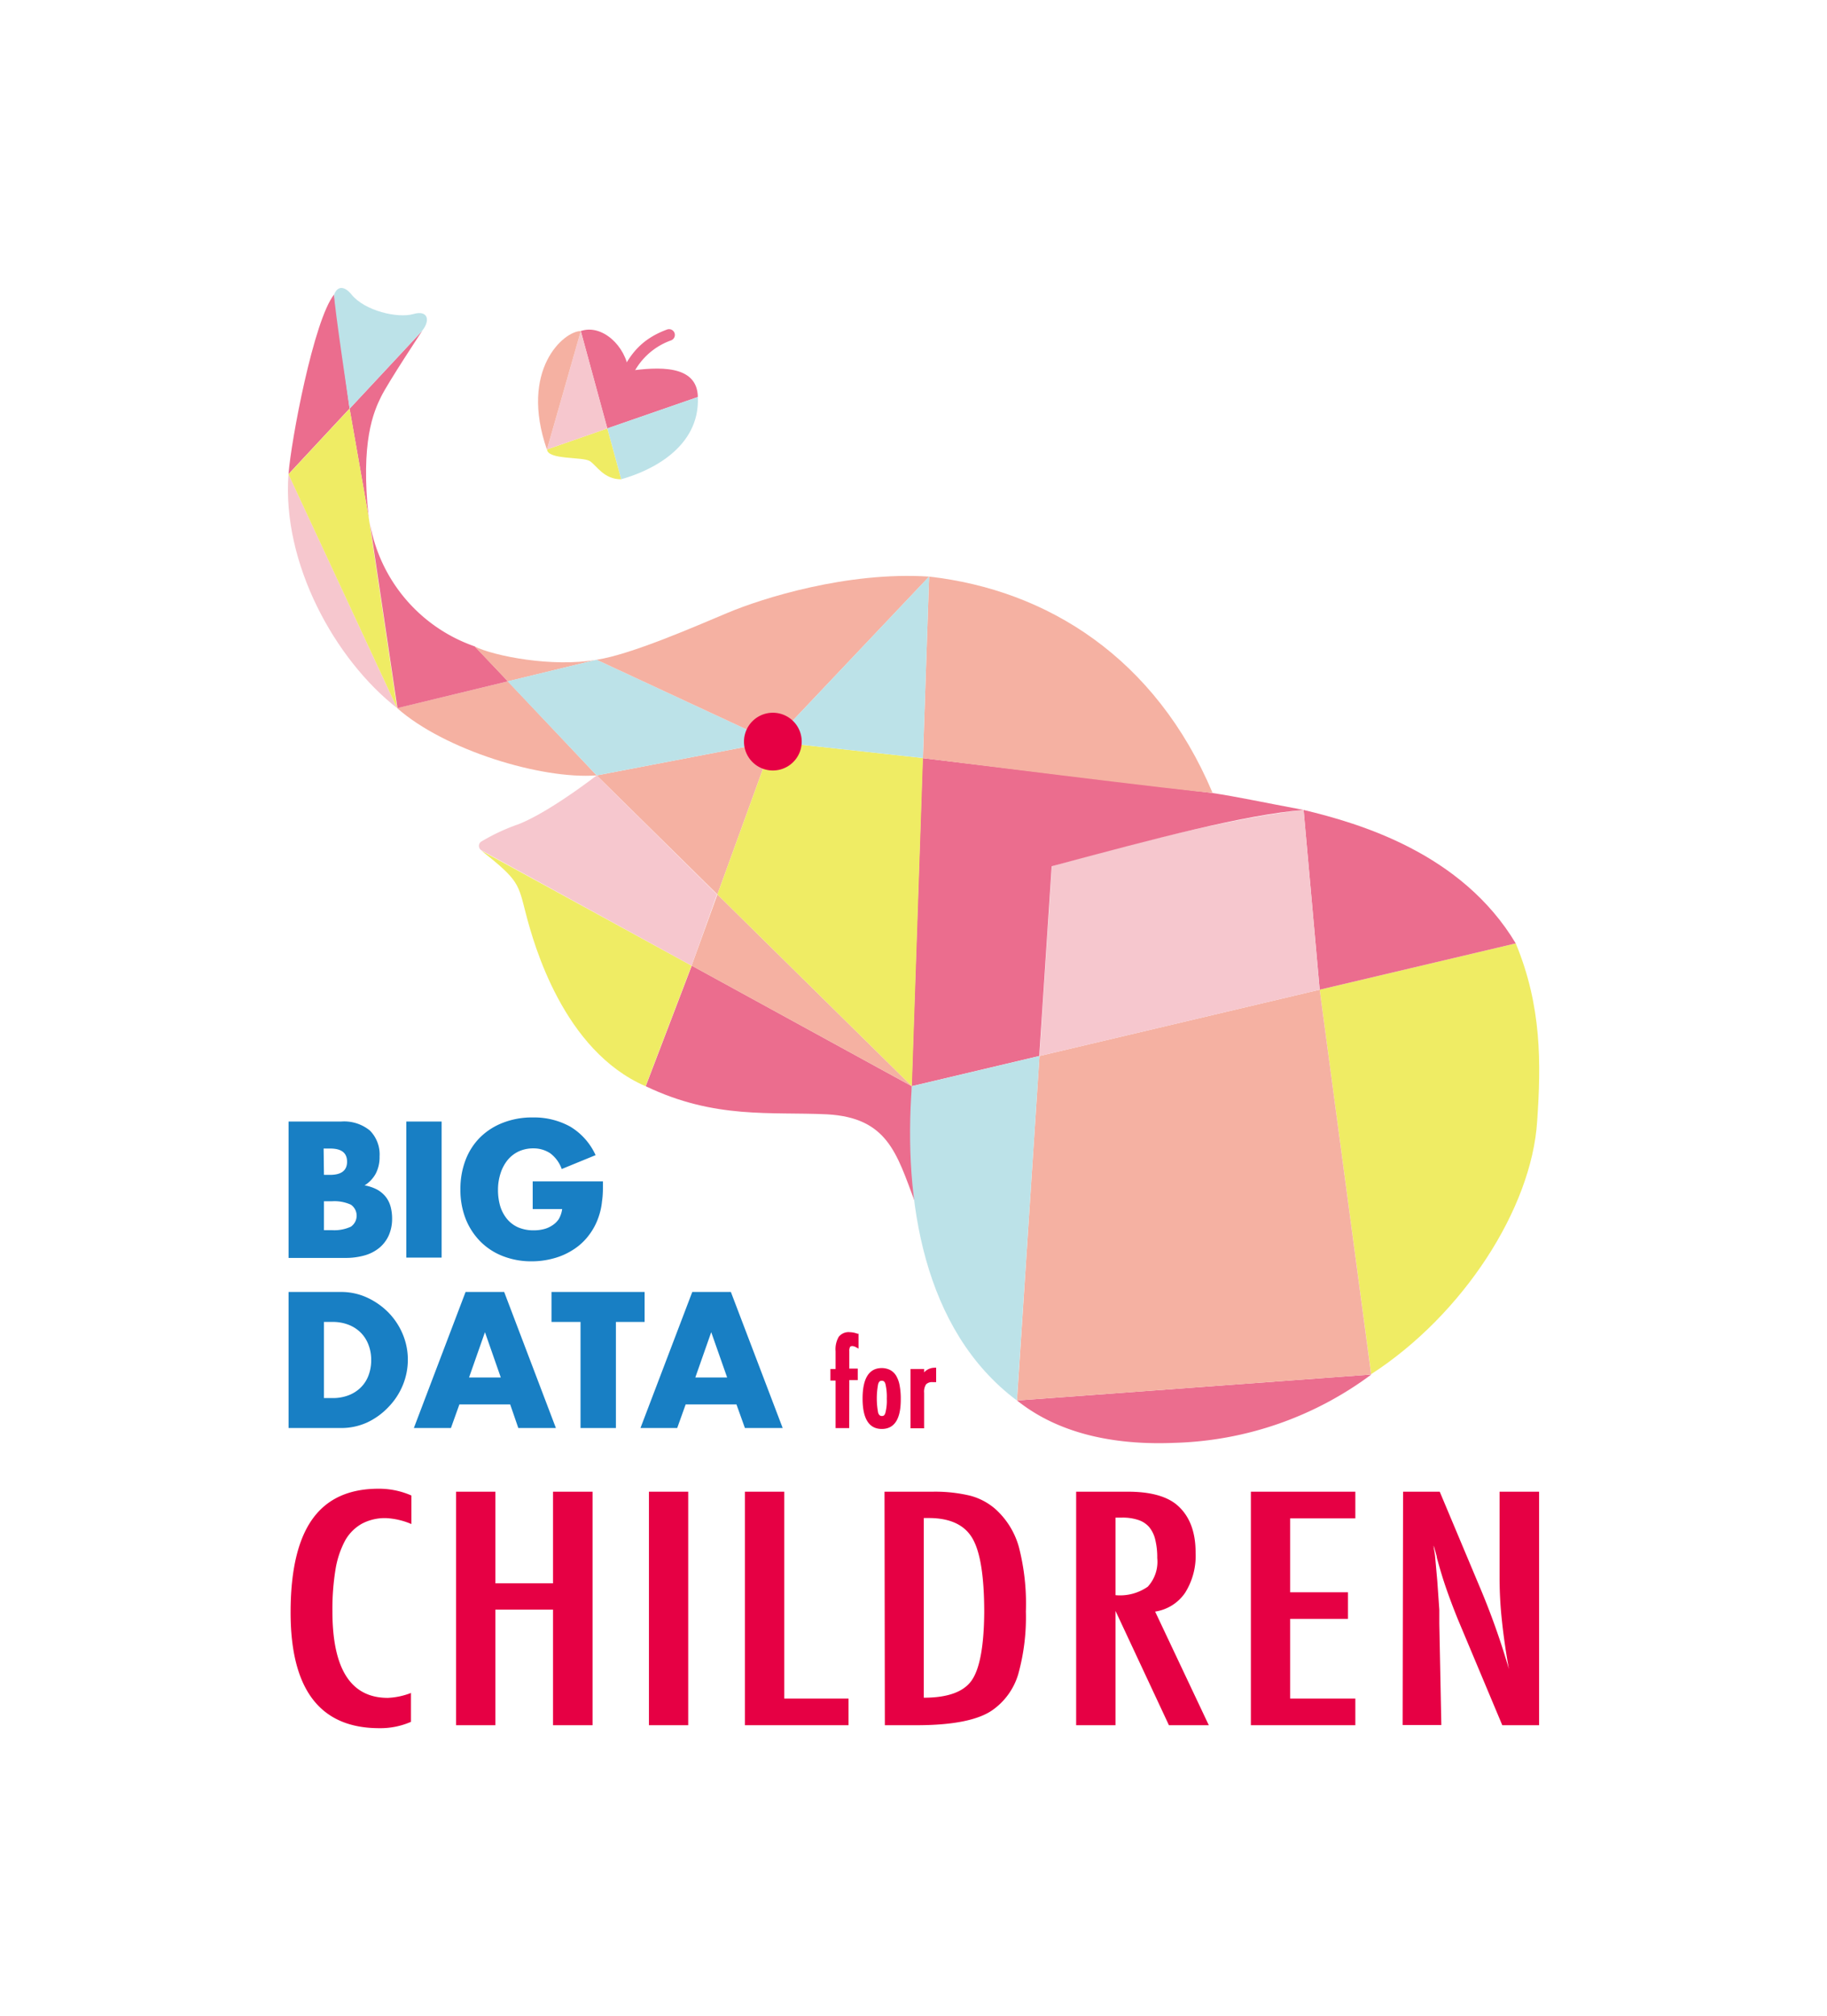 <?xml version="1.0" encoding="UTF-8"?>
<svg data-bbox="34.013 34.014 147.82 170.097" viewBox="0 0 215.83 238.11" xmlns="http://www.w3.org/2000/svg" data-type="color">
    <g>
        <path d="M68.61 39.1c2.48-.87 5.33 1.76 5.65 4.71 3.4-.47 8.11-.81 8.18 3.08l-10.7 3.71Z" fill="#eb6d8e" data-color="1"/>
        <path d="m82.44 46.89-10.7 3.71 1.64 6c3.35-.92 9.32-3.67 9.06-9.71Z" fill="#bce2e8" data-color="2"/>
        <path d="m71.74 50.6-7.12 2.48c.09 1.26 4.27.84 5.08 1.39s1.64 2.14 3.68 2.14Z" fill="#efec64" data-color="3"/>
        <path fill="#f6c7ce" d="m68.61 39.1 3.14 11.5-7.13 2.48 3.99-13.98z" data-color="4"/>
        <path d="M68.61 39.1c-2 0-7.28 4.56-4 14Z" fill="#f5b1a2" data-color="5"/>
        <path d="m162 162.34-41.85 3.07c5.31 4.25 12.28 5.27 18.62 5a40.81 40.81 0 0 0 23.23-8.07Z" fill="#eb6d8e" data-color="1"/>
        <path d="m155.9 116.89 23.16-5.47c3.08 7.41 3 14.24 2.53 21-.65 10.32-8.76 22.86-19.61 29.88Z" fill="#efec64" data-color="3"/>
        <path d="m154 95.66 1.9 21.23 23.16-5.47c-6.38-10.66-18.46-14.18-25.06-15.76Z" fill="#eb6d8e" data-color="1"/>
        <path fill="#f5b1a2" d="m122.8 124.72-2.66 40.69 41.84-3.07-6.08-45.45-33.1 7.83z" data-color="5"/>
        <path d="m124.27 102.31-1.47 22.41 33.1-7.83-1.9-21.23c-11.2 1.19-29.73 6.65-29.73 6.65Z" fill="#f6c7ce" data-color="4"/>
        <path d="m107.72 128.29-26-14.24-5.44 14.24c8.17 3.92 14.78 3 21.42 3.32 7.14.39 8.23 4.63 10.34 10.23Z" fill="#eb6d8e" data-color="1"/>
        <path d="m109 89.54-1.31 38.75 15.08-3.57 1.47-22.41c12.3-3.31 22.86-6.1 29.76-6.65-5.31-1-7.71-1.53-10.76-2Z" fill="#eb6d8e" data-color="1"/>
        <path d="m34.08 56 12.83 27.63C39.59 77.92 33.29 66.55 34.08 56Z" fill="#f6c7ce" data-color="4"/>
        <path d="M46.91 83.63 60 80.47l10.49 11.11c-6.58.49-18-3.01-23.58-7.95Z" fill="#f5b1a2" data-color="5"/>
        <path d="M39.47 34.78C37.06 37.8 34.39 52 34.08 56l7.22-7.75Z" fill="#eb6d8e" data-color="1"/>
        <path d="m49.89 39.06-8.59 9.21 2.26 12.87c-1-9 .6-12.54 1.45-14.27s4.88-7.81 4.88-7.81Z" fill="#eb6d8e" data-color="1"/>
        <path d="M41.52 34.78c1.56 1.94 5.47 2.84 7.31 2.31s2.06.9.86 2.18l-8.39 9s-1.87-12.44-1.83-13.49c.44-1.1 1.29-.94 2.05 0Z" fill="#bce2e8" data-color="2"/>
        <path fill="#efec64" d="M43.56 61.13 41.3 48.27l-7.22 7.75 12.83 27.61-3.35-22.5z" data-color="3"/>
        <path d="m60 80.47-3.9-4.12a18.84 18.84 0 0 1-12.5-15.21l3.35 22.49Z" fill="#eb6d8e" data-color="1"/>
        <path d="M70.49 77.92c-5.24.92-12.11-.43-14.43-1.57L60 80.47Z" fill="#f5b1a2" data-color="5"/>
        <path d="m81.7 114.05-24.83-13.58c4.47 3.53 4.33 3.89 5.26 7.47s4.42 16.14 14.13 20.35Z" fill="#efec64" data-color="3"/>
        <path fill="#f5b1a2" d="m84.75 105.64-3.05 8.41 26.02 14.24-22.97-22.65z" data-color="5"/>
        <path fill="#f5b1a2" d="m91.3 87.59-6.55 18.05-14.26-14.06 20.81-3.99z" data-color="5"/>
        <path fill="#bce2e8" d="m91.3 87.59-20.81 3.99-10.53-11.11 10.53-2.55 20.81 9.67z" data-color="2"/>
        <path d="M70.49 91.58s-5.49 4.28-9.22 5.76a23.57 23.57 0 0 0-4.47 2.09.62.62 0 0 0 .07 1l24.83 13.62 3-8.41Z" fill="#f6c7ce" data-color="4"/>
        <path d="M109.76 68.1c14 1.58 26.76 9.62 33.48 25.53-1.75 0-34.21-4.09-34.21-4.09Z" fill="#f5b1a2" data-color="5"/>
        <path d="m70.49 77.92 20.81 9.67 18.46-19.49C100.08 67.47 90 70.68 86 72.36s-11.48 4.95-15.51 5.56Z" fill="#f5b1a2" data-color="5"/>
        <path fill="#efec64" d="m91.3 87.59-6.55 18.05 22.97 22.65 1.31-38.76-17.73-1.94z" data-color="3"/>
        <path fill="#bce2e8" d="M109.76 68.09 91.3 87.59l17.73 1.94.73-21.44z" data-color="2"/>
        <path d="M107.72 128.29c-1 13.39 1.31 28.82 12.41 37.12l2.67-40.69Z" fill="#bce2e8" data-color="2"/>
        <path d="M73.64 45.86a.73.73 0 0 1-.25 0 .69.69 0 0 1-.39-.88c1.24-3.21 2.92-5 5.8-6.06a.68.68 0 0 1 .48 1.28 8 8 0 0 0-5 5.27.67.67 0 0 1-.64.39Z" fill="#eb6d8e" data-color="1"/>
        <path fill="#e60044" d="M94.71 87.59a3.41 3.41 0 1 1-6.82 0 3.41 3.41 0 0 1 6.82 0z" data-color="6"/>
        <path d="M34.09 132.46h6.23a4.8 4.8 0 0 1 3.37 1.06 4 4 0 0 1 1.15 3.07 4.22 4.22 0 0 1-.44 2 3.73 3.73 0 0 1-1.33 1.41 5.12 5.12 0 0 1 1.52.52 3.5 3.5 0 0 1 1 .86 3.29 3.29 0 0 1 .56 1.16 5.39 5.39 0 0 1 .17 1.36 4.86 4.86 0 0 1-.39 2 4.09 4.09 0 0 1-1.11 1.47 4.79 4.79 0 0 1-1.74.9 8.16 8.16 0 0 1-2.3.3h-6.69Zm4.18 6.3H39c1.31 0 2-.51 2-1.55s-.65-1.56-2-1.56h-.77Zm0 6.53h.92a4.67 4.67 0 0 0 2.26-.41 1.58 1.58 0 0 0 0-2.6 4.69 4.69 0 0 0-2.26-.4h-.92Z" fill="#187fc4" data-color="7"/>
        <path d="M52.17 132.46v16.07H48v-16.07Z" fill="#187fc4" data-color="7"/>
        <path d="M62.93 139.53h8.3c0 .86 0 1.63-.11 2.33a8 8 0 0 1-.43 1.94 7.55 7.55 0 0 1-1.21 2.2 6.94 6.94 0 0 1-1.8 1.62 8.11 8.11 0 0 1-2.27 1 9.66 9.66 0 0 1-2.6.35 9.17 9.17 0 0 1-3.42-.62 7.59 7.59 0 0 1-2.66-1.74 8 8 0 0 1-1.73-2.68 9.35 9.35 0 0 1-.61-3.46A9.52 9.52 0 0 1 55 137a7.56 7.56 0 0 1 1.73-2.68 7.85 7.85 0 0 1 2.7-1.72 9.37 9.37 0 0 1 3.51-.62 8.8 8.8 0 0 1 4.42 1.08 7.59 7.59 0 0 1 3 3.37l-4 1.64a4 4 0 0 0-1.36-1.86 3.57 3.57 0 0 0-2-.58 4.1 4.1 0 0 0-1.7.35 3.79 3.79 0 0 0-1.31 1 4.83 4.83 0 0 0-.85 1.57 6.3 6.3 0 0 0-.31 2 6.82 6.82 0 0 0 .26 1.9 4.45 4.45 0 0 0 .8 1.51 3.59 3.59 0 0 0 1.32 1 4.57 4.57 0 0 0 1.84.35 4.67 4.67 0 0 0 1.19-.14 3.18 3.18 0 0 0 1-.44A2.64 2.64 0 0 0 66 144a3.21 3.21 0 0 0 .41-1.2h-3.48Z" fill="#187fc4" data-color="7"/>
        <path d="M34.09 152.59h6.19a7.31 7.31 0 0 1 3.08.66 8.55 8.55 0 0 1 2.51 1.75 8.18 8.18 0 0 1 1.7 2.56 7.76 7.76 0 0 1 .61 3.05 7.89 7.89 0 0 1-.6 3 8.14 8.14 0 0 1-1.69 2.57 8.27 8.27 0 0 1-2.51 1.82 7.37 7.37 0 0 1-3.1.66h-6.19Zm4.18 12.53h1a5.13 5.13 0 0 0 1.94-.34 4.14 4.14 0 0 0 1.44-.94 3.89 3.89 0 0 0 .89-1.41 5 5 0 0 0 .31-1.81 4.86 4.86 0 0 0-.32-1.79 4 4 0 0 0-.9-1.42 4.14 4.14 0 0 0-1.44-.94 5.09 5.09 0 0 0-1.92-.34h-1Z" fill="#187fc4" data-color="7"/>
        <path d="M60.27 165.87h-6l-1 2.79h-4.38L55 152.59h4.56l6.11 16.07h-4.44Zm-1.11-3.18-1.87-5.35-1.88 5.35Z" fill="#187fc4" data-color="7"/>
        <path d="M72.76 156.13v12.53h-4.18v-12.53h-3.43v-3.54h11v3.54Z" fill="#187fc4" data-color="7"/>
        <path d="M87 165.87h-6l-1 2.79h-4.34l6.12-16.07h4.56l6.12 16.07H88Zm-1.1-3.18-1.88-5.35-1.88 5.35Z" fill="#187fc4" data-color="7"/>
        <path d="M48.6 176.63V180a8.7 8.7 0 0 0-3-.7 5.8 5.8 0 0 0-2.83.65 5.2 5.2 0 0 0-2 2 11 11 0 0 0-1.14 3.44 29.3 29.3 0 0 0-.36 4.92q0 10.22 6.54 10.22a8.52 8.52 0 0 0 2.74-.58v3.41a9 9 0 0 1-3.75.75q-10.47 0-10.47-13.67 0-7.39 2.56-11t7.82-3.61a9.51 9.51 0 0 1 3.89.8Z" fill="#e60044" data-color="6"/>
        <path d="M53.88 176.18h4.64V187h6.81v-10.82H70v27.58h-4.67v-13.65h-6.81v13.65h-4.64Z" fill="#e60044" data-color="6"/>
        <path d="M76.66 176.18h4.64v27.58h-4.64Z" fill="#e60044" data-color="6"/>
        <path d="M88 176.18h4.65v24.43h7.59v3.15H88Z" fill="#e60044" data-color="6"/>
        <path d="M104.49 176.18h5.71a17.74 17.74 0 0 1 4.4.47 7.38 7.38 0 0 1 3 1.59 9.42 9.42 0 0 1 2.76 4.46 26.78 26.78 0 0 1 .83 7.63 25.1 25.1 0 0 1-.91 7.43 7.94 7.94 0 0 1-3 4.19c-1.68 1.2-4.7 1.81-9 1.81h-3.75Zm4.64 24.33q4.25 0 5.67-2.06t1.47-8c0-4.25-.46-7.17-1.4-8.77s-2.66-2.39-5.16-2.39h-.58Z" fill="#e60044" data-color="6"/>
        <path d="M127.13 176.18h6.12c2.53 0 4.41.49 5.65 1.45q2.34 1.88 2.34 5.73a8.2 8.2 0 0 1-1.24 4.76 5.22 5.22 0 0 1-3.54 2.22l6.34 13.42h-4.71l-6.31-13.5v13.5h-4.65Zm4.65 12.22a5.73 5.73 0 0 0 3.81-1 4.34 4.34 0 0 0 1.12-3.38 8.67 8.67 0 0 0-.24-2.19 3.59 3.59 0 0 0-.73-1.49 2.89 2.89 0 0 0-1.3-.83 5.83 5.83 0 0 0-1.88-.27h-.78Z" fill="#e60044" data-color="6"/>
        <path d="M147.77 176.18h12.34v3.15h-7.7v8.73h6.83v3.14h-6.83v9.41h7.7v3.15h-12.34Z" fill="#e60044" data-color="6"/>
        <path d="M165.75 176.18h4.33l4.62 11a86.61 86.61 0 0 1 3.55 9.95c-.38-2.13-.65-4.06-.83-5.79a47 47 0 0 1-.27-4.87v-10.29h4.67v27.58h-4.35l-5.21-12.42c-.47-1.15-.92-2.33-1.35-3.55s-.81-2.49-1.17-3.82c0-.17-.08-.37-.14-.61l-.24-.82c0 .31.08.58.11.8s.06.4.07.56l.25 2.8.24 3.41v1.63l.24 12h-4.57Z" fill="#e60044" data-color="6"/>
        <path d="M98.3 161.89h.61v-2.3a2.85 2.85 0 0 1 .33-1.59 1.32 1.32 0 0 1 1.15-.46 2.55 2.55 0 0 1 .83.17V159a1.19 1.19 0 0 0-.52-.15.52.52 0 0 0-.44.18 1.08 1.08 0 0 0-.13.62v2.25h1v1h-1v5.61h-1.22v-5.61h-.61Z" fill="#e60044" data-color="6"/>
        <path d="M100.32 168.67h-1.61v-5.62h-.61v-1.36h.61v-2.1a2.93 2.93 0 0 1 .37-1.7 1.49 1.49 0 0 1 1.31-.55 2.75 2.75 0 0 1 .9.18h.13v1.76l-.29-.16a1 1 0 0 0-.43-.14c-.21 0-.26.08-.28.1a1 1 0 0 0-.09.51v2.05h1V163h-1Zm-1.21-.39h.82v-5.62h1v-.57h-1v-2.45a1.27 1.27 0 0 1 .17-.73.77.77 0 0 1 .92-.22v-.84a2 2 0 0 0-.63-.11 1.12 1.12 0 0 0-1 .38 2.73 2.73 0 0 0-.29 1.47v2.5h-.6v.57h.61Z" fill="#e60044" data-color="6"/>
        <path d="M106.23 165.23c0 2.23-.68 3.34-2.06 3.34s-2.07-1.13-2.07-3.39.69-3.4 2.06-3.4a2.06 2.06 0 0 1 .93.2 1.68 1.68 0 0 1 .64.63 3.34 3.34 0 0 1 .38 1.08 8.6 8.6 0 0 1 .12 1.54Zm-1.26 0a6.22 6.22 0 0 0-.17-1.8.62.62 0 0 0-.61-.52.64.64 0 0 0-.61.51 6 6 0 0 0-.18 1.77 5.89 5.89 0 0 0 .18 1.77.62.62 0 0 0 1.22 0 5.66 5.66 0 0 0 .2-1.76Z" fill="#e60044" data-color="6"/>
        <path d="M104.17 168.77c-1.51 0-2.27-1.21-2.27-3.59s.76-3.6 2.26-3.6a2.19 2.19 0 0 1 1 .23 1.86 1.86 0 0 1 .72.7 3.47 3.47 0 0 1 .4 1.14 8.2 8.2 0 0 1 .13 1.58c.02 2.35-.74 3.54-2.24 3.54Zm0-6.79c-1.25 0-1.86 1.05-1.86 3.2s.61 3.2 1.87 3.2 1.87-1 1.87-3.15a8.13 8.13 0 0 0-.12-1.5 3.05 3.05 0 0 0-.36-1 1.43 1.43 0 0 0-.56-.56 1.86 1.86 0 0 0-.85-.17Zm0 5.66a.83.83 0 0 1-.8-.64 9.44 9.44 0 0 1 0-3.67.82.82 0 0 1 1.6 0 6.7 6.7 0 0 1 .18 1.87 5.71 5.71 0 0 1-.15 1.8.81.81 0 0 1-.81.64Zm0-4.56c-.13 0-.31 0-.43.38a9.16 9.16 0 0 0 0 3.41c.12.33.3.37.43.37s.31 0 .42-.36a5.61 5.61 0 0 0 .17-1.68 6.61 6.61 0 0 0-.16-1.74c-.1-.34-.27-.38-.41-.38Z" fill="#e60044" data-color="6"/>
        <path d="M110.38 161.54a1.71 1.71 0 0 0-.9.28 1.54 1.54 0 0 0-.31.27v-.4h-1.61v7h1.61v-4.19a1.6 1.6 0 0 1 .23-1 1 1 0 0 1 .78-.26h.41v-1.71Z" fill="#e60044" data-color="6"/>
    </g>
</svg>
